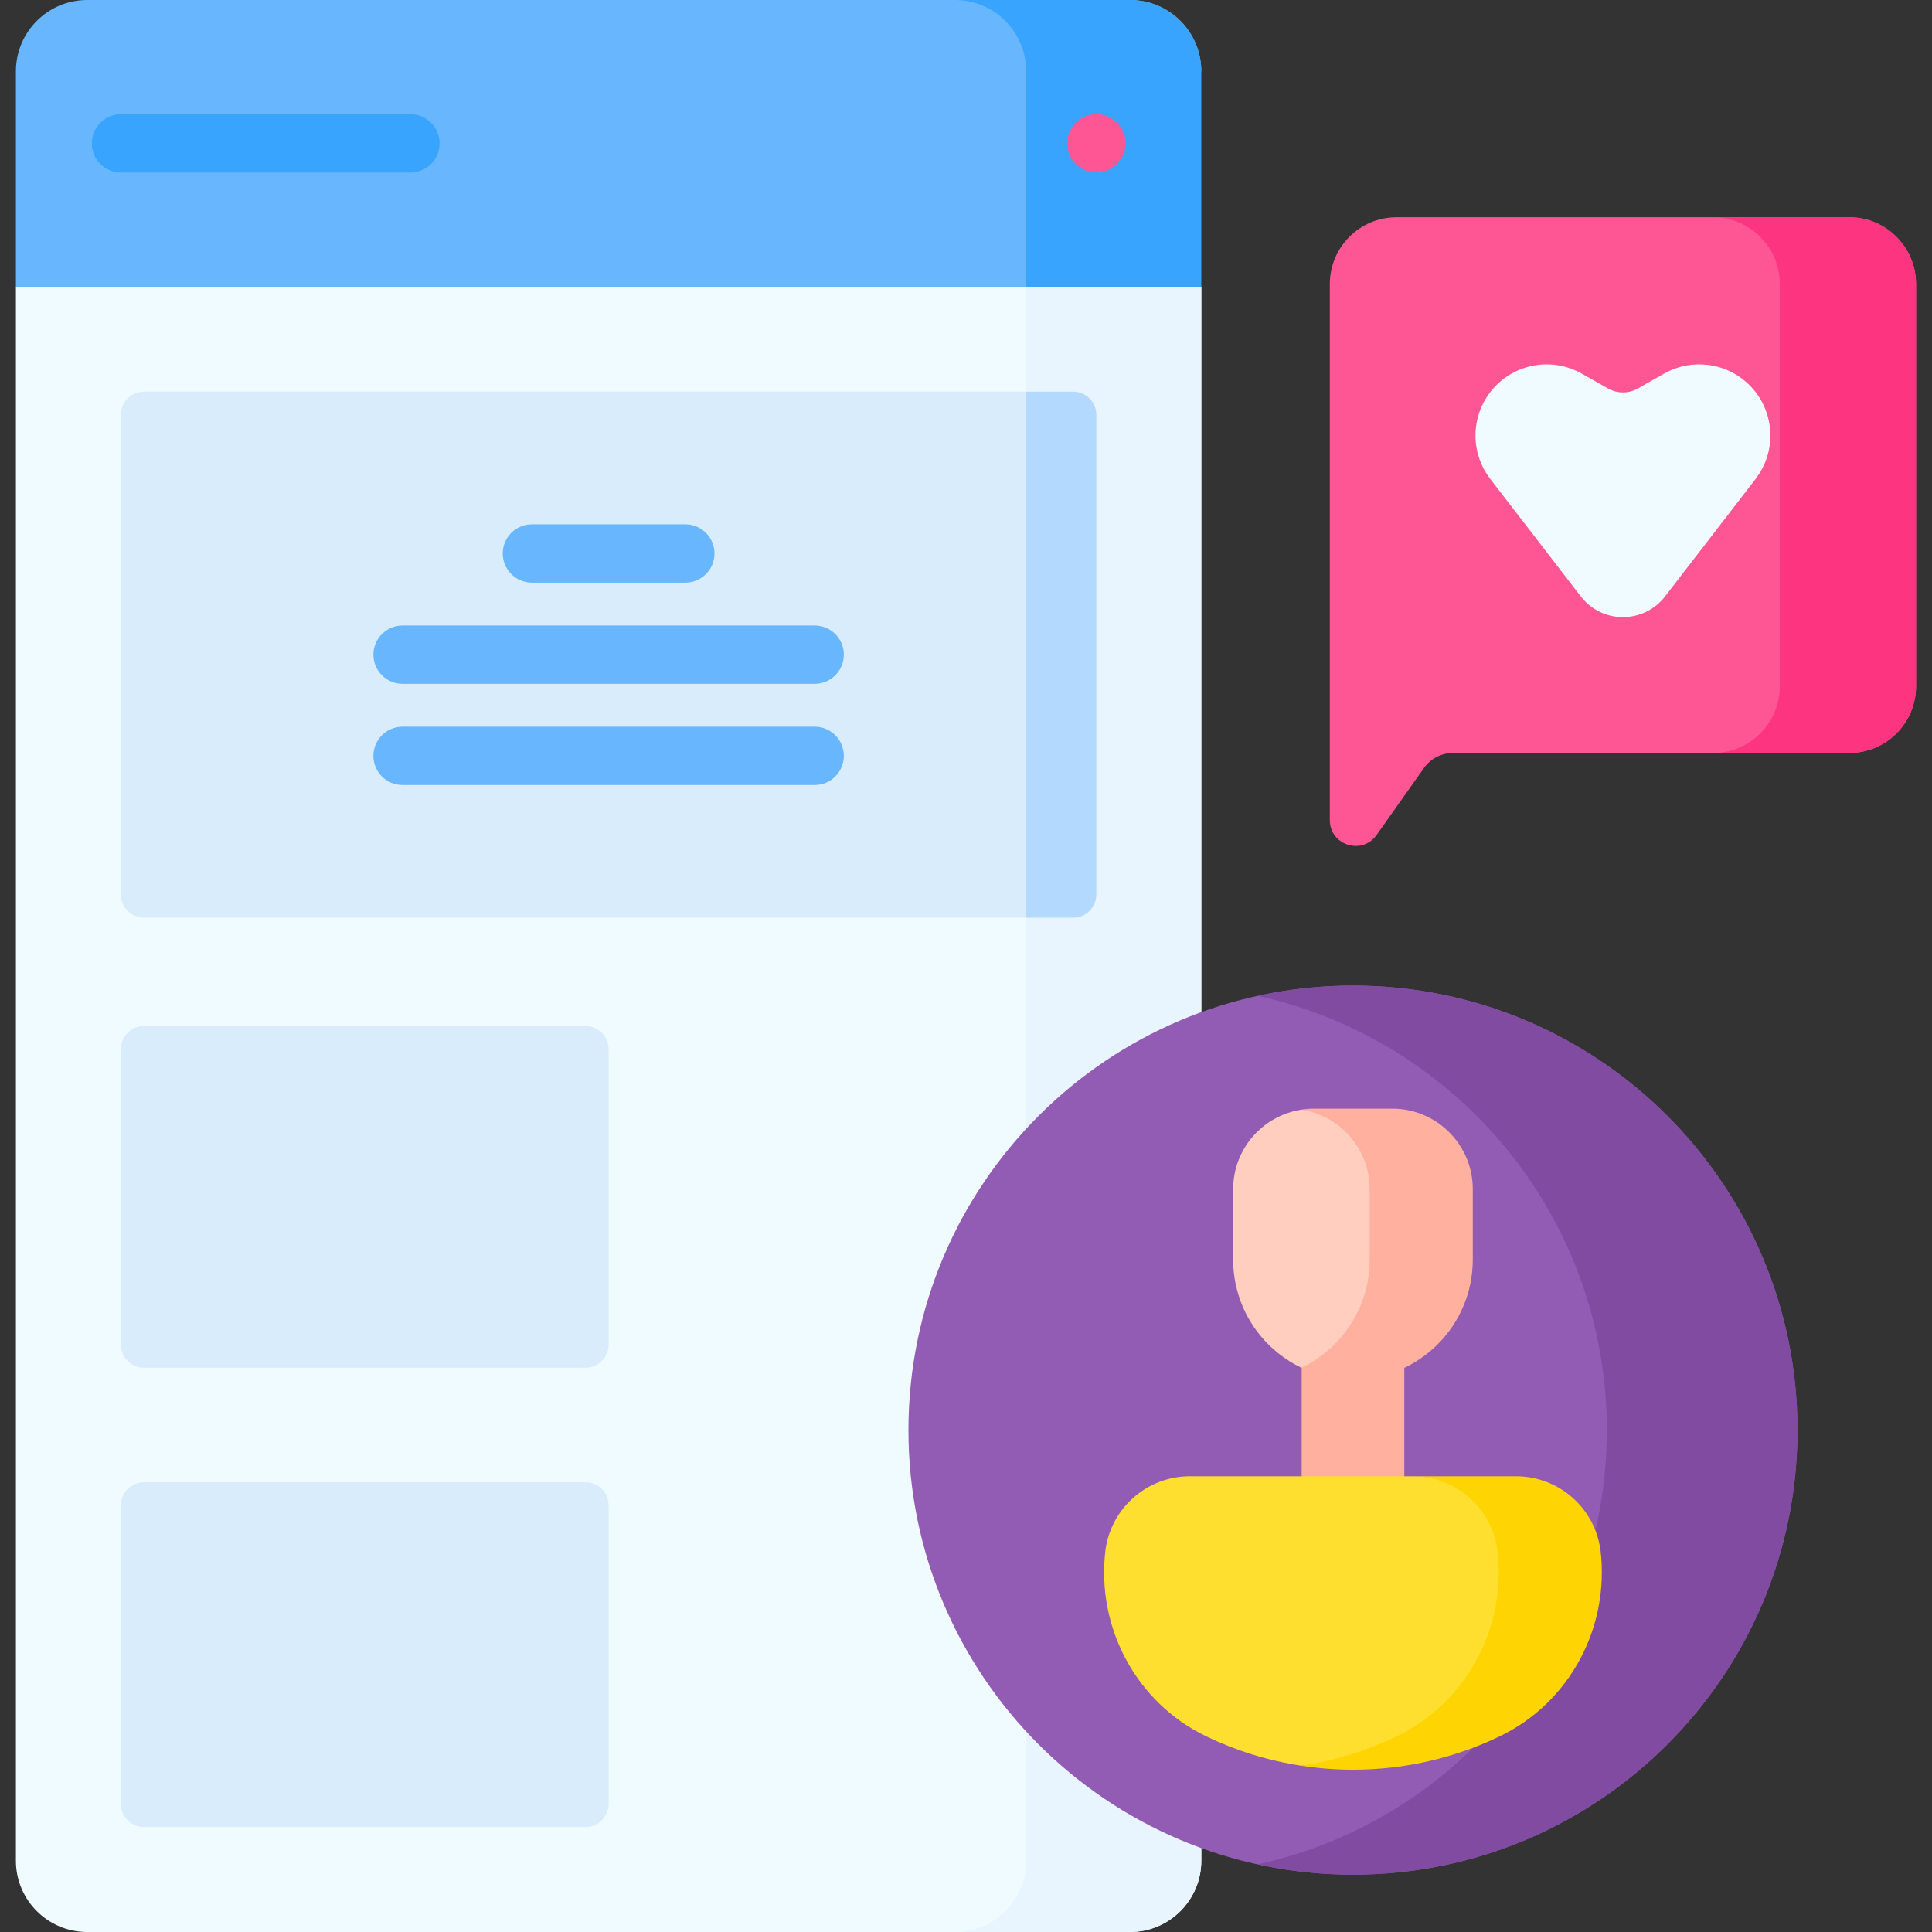 <svg xmlns="http://www.w3.org/2000/svg" width="64" height="64" viewBox="0 0 64 64" fill="none"><rect x="0" y="0" width="64" height="64" fill="#333333" stroke="none"/><g clip-path="url(#clip0_668_1056)"><path d="M39.795 9.497V61.64C39.795 62.943 38.738 64 37.433 64H2.889C1.584 64 0.527 62.943 0.527 61.64V9.497L19.926 7.197L39.795 9.497Z" fill="#F0FBFF"/><path d="M33.994 7.462V61.64C33.994 62.943 32.937 64 31.632 64H37.433C38.737 64 39.794 62.943 39.794 61.64V9.497L33.994 7.462Z" fill="#E8F5FF"/><path d="M44.819 62.101C52.952 62.101 59.544 55.508 59.544 47.375C59.544 39.242 52.952 32.649 44.819 32.649C36.686 32.649 30.093 39.242 30.093 47.375C30.093 55.508 36.686 62.101 44.819 62.101Z" fill="#925CB4"/><path d="M44.819 32.649C43.734 32.649 42.678 32.768 41.661 32.99C48.276 34.436 53.228 40.327 53.228 47.375C53.228 54.424 48.276 60.315 41.661 61.76C42.678 61.983 43.734 62.101 44.819 62.101C52.951 62.101 59.544 55.508 59.544 47.375C59.544 39.242 52.951 32.649 44.819 32.649Z" fill="#814BA2"/><path d="M46.519 44.746H43.119V48.904L46.519 50.705V44.746Z" fill="#FFB09E"/><path d="M4.004 44.543V34.753C4.004 34.331 4.347 33.989 4.769 33.989H19.397C19.819 33.989 20.161 34.331 20.161 34.753V44.543C20.161 44.965 19.819 45.307 19.397 45.307H4.769C4.347 45.307 4.004 44.965 4.004 44.543Z" fill="#D8ECFC"/><path d="M4.004 59.759V49.865C4.004 49.443 4.347 49.101 4.769 49.101H19.397C19.819 49.101 20.161 49.443 20.161 49.865V59.759C20.161 60.181 19.819 60.523 19.397 60.523H4.769C4.347 60.523 4.004 60.181 4.004 59.759Z" fill="#D8ECFC"/><path d="M34.758 13.738V29.634C34.758 30.057 34.417 30.399 33.995 30.399H4.769C4.347 30.399 4.005 30.057 4.005 29.634V13.738C4.005 13.316 4.347 12.974 4.769 12.974H33.995C34.417 12.974 34.758 13.316 34.758 13.738Z" fill="#D8ECFC"/><path d="M36.317 13.738V29.634C36.317 30.057 35.976 30.399 35.553 30.399H33.994V12.974H35.553C35.976 12.974 36.317 13.316 36.317 13.738Z" fill="#B3DAFE"/><path d="M37.434 0H2.888C1.584 0 0.527 1.057 0.527 2.361V9.497H33.994L39.794 2.361C39.795 1.057 38.738 0 37.434 0Z" fill="#67B6FE"/><path d="M37.434 0H31.633C32.937 0 33.994 1.057 33.994 2.361V9.497H39.795V2.361C39.795 1.057 38.738 0 37.434 0Z" fill="#39A4FE"/><path d="M44.052 9.41V27.167C44.052 27.999 45.121 28.339 45.602 27.66L47.171 25.441C47.392 25.128 47.751 24.943 48.135 24.943H61.258C62.481 24.943 63.472 23.952 63.472 22.729V9.41C63.472 8.188 62.481 7.197 61.258 7.197H46.265C45.043 7.197 44.052 8.188 44.052 9.41Z" fill="#FE5694"/><path d="M63.471 9.411V22.73C63.471 23.952 62.481 24.943 61.258 24.943H56.746C57.968 24.943 58.958 23.952 58.958 22.73V9.411C58.958 8.187 57.968 7.197 56.746 7.197H61.258C62.481 7.197 63.471 8.187 63.471 9.411Z" fill="#FD3581"/><path d="M47.515 57.519C46.036 58.211 43.111 58.493 43.111 58.493C41.998 58.323 40.94 57.991 39.959 57.519C37.636 56.401 36.308 53.904 36.62 51.346C36.81 49.947 38.005 48.904 39.417 48.904H46.807C48.569 48.904 50.663 49.947 50.853 51.346C50.853 51.346 51.434 55.684 47.515 57.519Z" fill="#FEDF30"/><path d="M53.018 51.346C52.827 49.947 51.633 48.904 50.222 48.904H46.807C48.218 48.904 49.412 49.947 49.602 51.346C49.914 53.904 48.586 56.401 46.263 57.519C45.283 57.991 44.223 58.323 43.111 58.493C43.668 58.579 44.238 58.624 44.819 58.624C46.558 58.624 48.207 58.227 49.679 57.519C52.001 56.402 53.33 53.904 53.018 51.346Z" fill="#FED402"/><path d="M55.132 12.374L54.249 12.872C53.947 13.043 53.577 13.043 53.275 12.872L52.392 12.374C51.428 11.831 50.215 12.031 49.477 12.857C48.721 13.703 48.675 14.967 49.368 15.866L52.365 19.755C53.071 20.671 54.453 20.671 55.158 19.755L58.156 15.866C58.848 14.967 58.802 13.703 58.047 12.857C57.309 12.031 56.096 11.831 55.132 12.374Z" fill="#F0FBFF"/><path d="M43.111 45.308C41.774 44.67 40.85 43.305 40.85 41.725V39.394C40.85 38.058 41.831 36.955 43.111 36.759L43.596 36.764C43.596 36.764 46.757 37.92 46.757 39.394V41.725C46.757 44.976 43.111 45.308 43.111 45.308Z" fill="#FFCEBF"/><path d="M46.119 36.725H43.519C43.38 36.725 43.245 36.739 43.111 36.759C44.391 36.956 45.373 38.059 45.373 39.394V41.725C45.373 43.305 44.449 44.67 43.111 45.308C43.629 45.555 44.208 45.694 44.819 45.694C47.011 45.694 48.788 43.917 48.788 41.725V39.394C48.788 37.92 47.593 36.725 46.119 36.725Z" fill="#FFB09E"/><path d="M13.597 5.714H4.008C3.474 5.714 3.042 5.282 3.042 4.748C3.042 4.215 3.474 3.783 4.008 3.783H13.597C14.13 3.783 14.562 4.215 14.562 4.748C14.562 5.282 14.13 5.714 13.597 5.714Z" fill="#39A4FE"/><path d="M22.702 19.3H17.62C17.086 19.3 16.654 18.868 16.654 18.334C16.654 17.801 17.086 17.369 17.62 17.369H22.702C23.236 17.369 23.668 17.801 23.668 18.334C23.668 18.868 23.236 19.3 22.702 19.3Z" fill="#67B6FE"/><path d="M26.988 22.652H13.334C12.801 22.652 12.369 22.22 12.369 21.686C12.369 21.153 12.801 20.721 13.334 20.721H26.988C27.521 20.721 27.953 21.153 27.953 21.686C27.953 22.22 27.521 22.652 26.988 22.652Z" fill="#67B6FE"/><path d="M26.988 26.004H13.334C12.801 26.004 12.369 25.572 12.369 25.038C12.369 24.505 12.801 24.073 13.334 24.073H26.988C27.521 24.073 27.953 24.505 27.953 25.038C27.953 25.572 27.521 26.004 26.988 26.004Z" fill="#67B6FE"/><path d="M36.318 5.714C36.851 5.714 37.284 5.282 37.284 4.748C37.284 4.215 36.851 3.782 36.318 3.782C35.784 3.782 35.352 4.215 35.352 4.748C35.352 5.282 35.784 5.714 36.318 5.714Z" fill="#FE5694"/></g><defs><clipPath id="clip0_668_1056"><rect width="64" height="64" fill="white"/></clipPath></defs></svg>